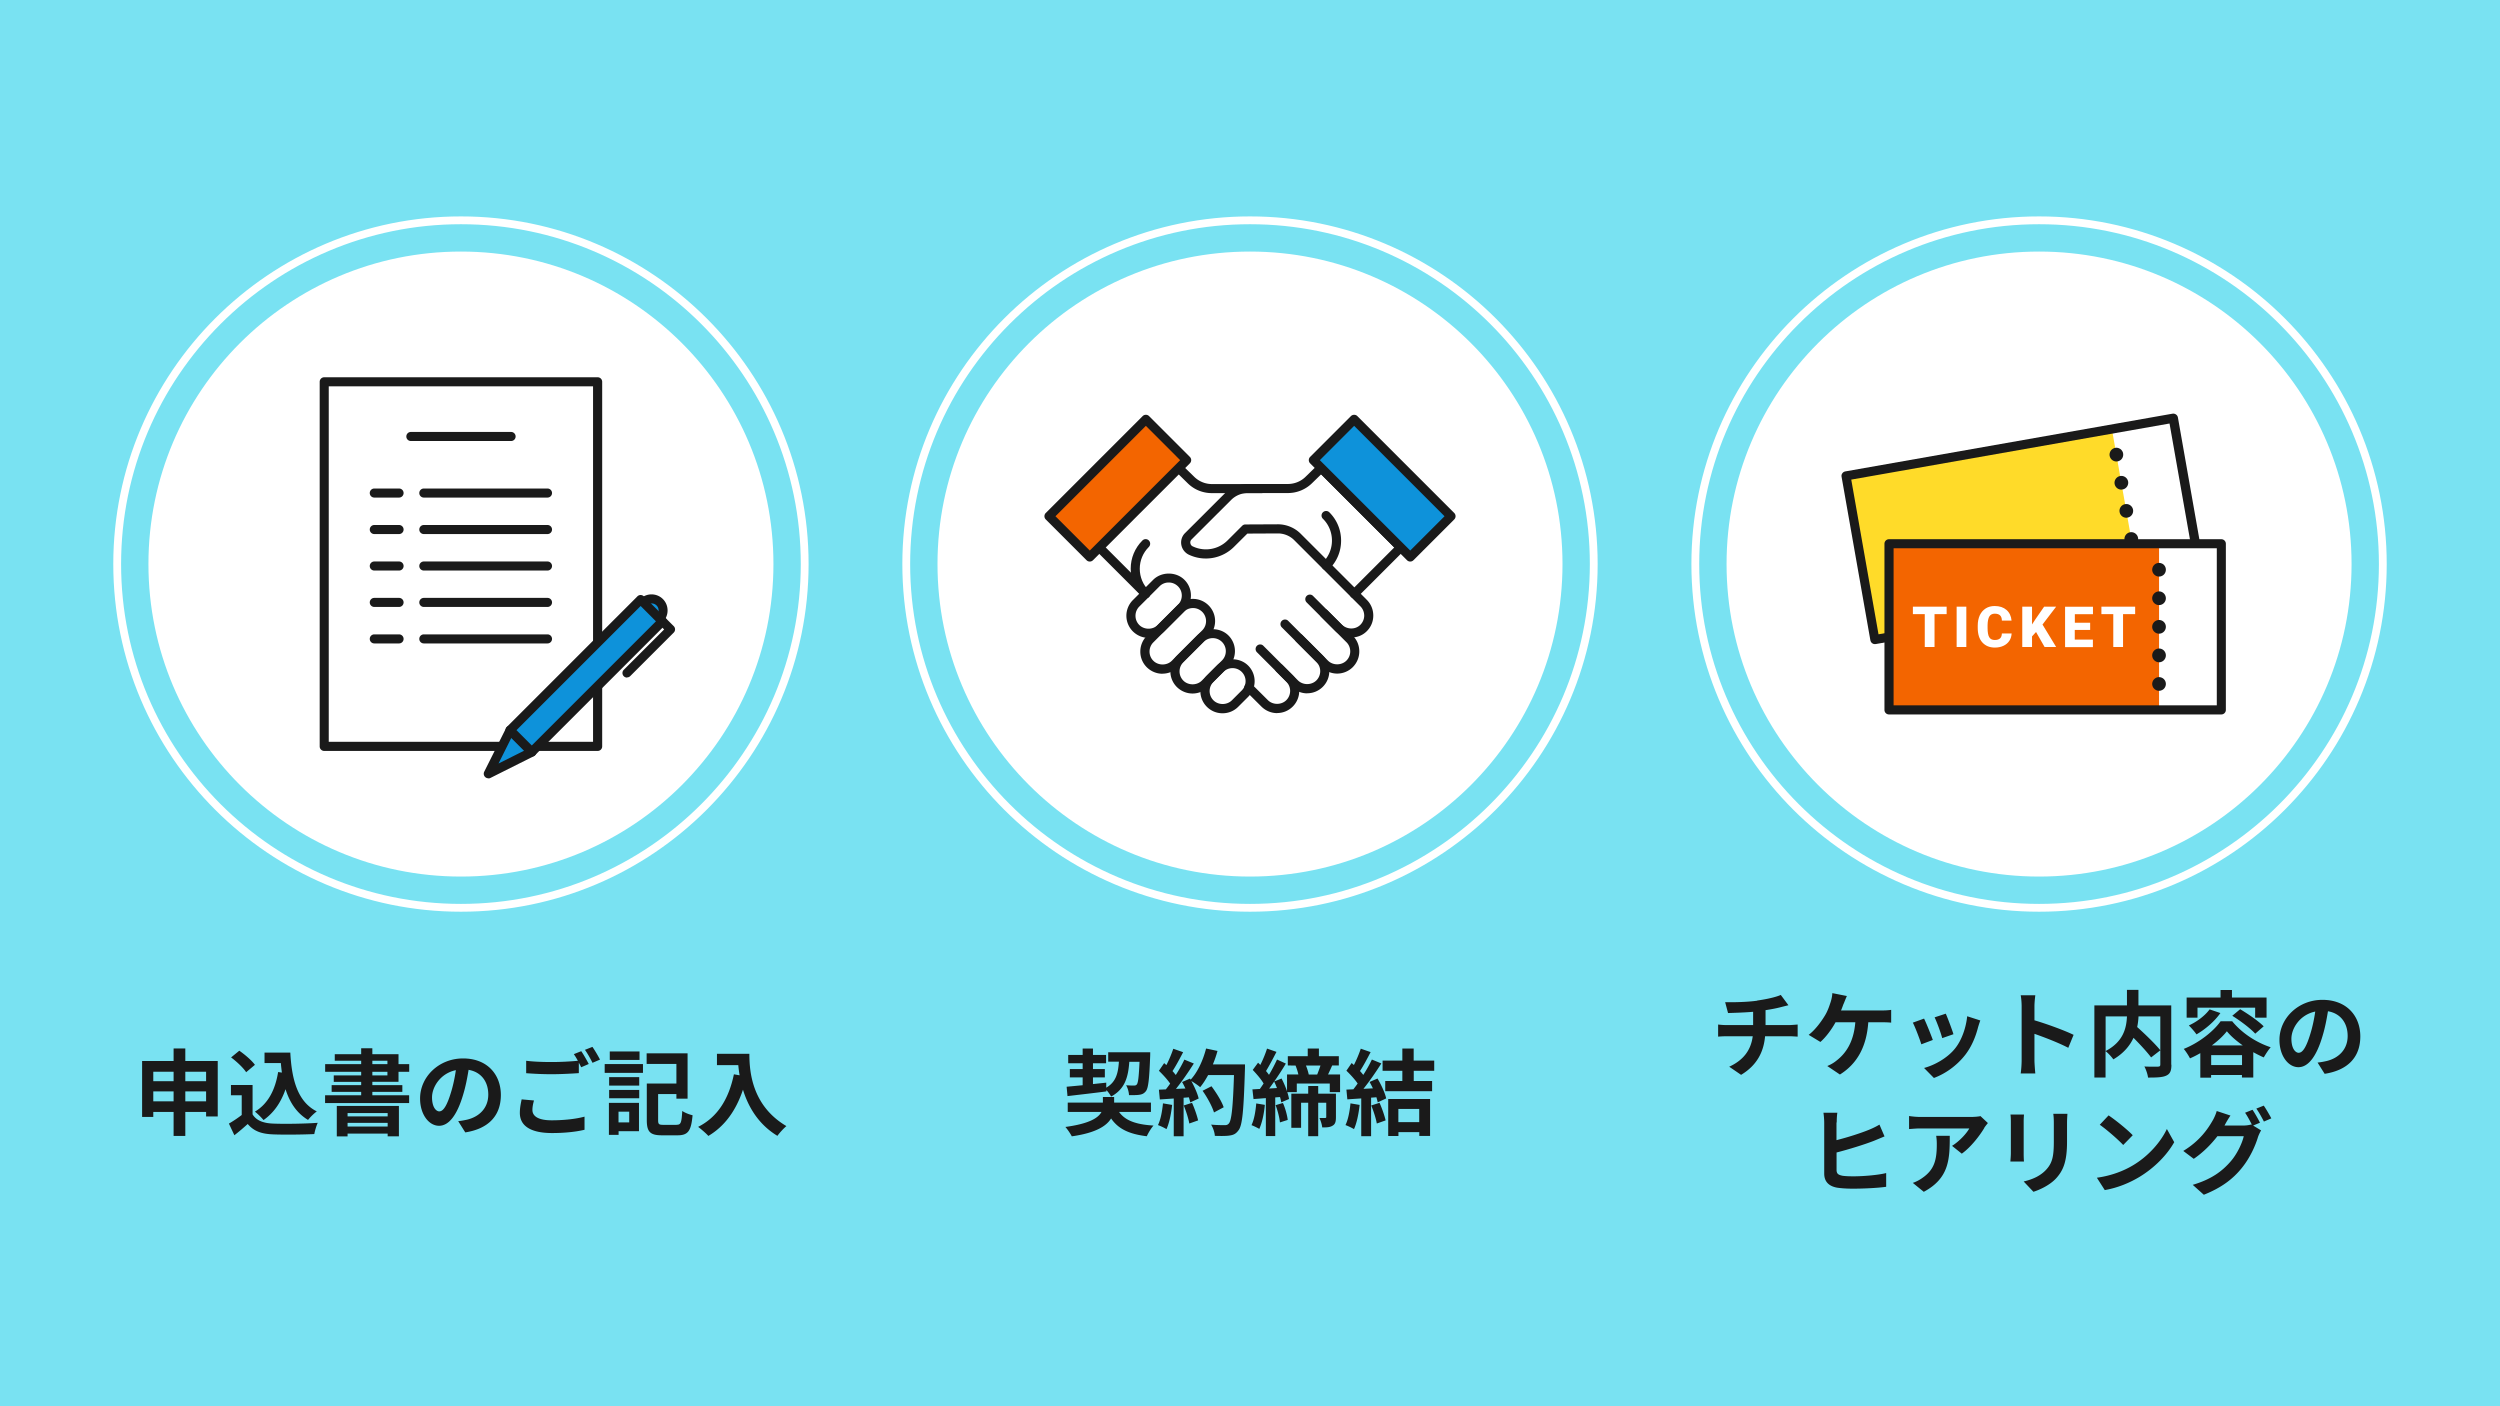 <svg id="_レイヤー_2" xmlns="http://www.w3.org/2000/svg" viewBox="0 0 320 180"><defs><style>.cls-1{fill:none}.cls-2{fill:#0e92da}.cls-3{fill:#f36500}.cls-5{fill:#fff}.cls-7{fill:#1a1a1a}</style></defs><g id="illust"><path fill="#79e2f2" d="M0 0h320v180H0z"/><path class="cls-1" d="M15 15h290v150H15z"/><circle class="cls-5" cx="59" cy="72.2" r="40"/><path class="cls-5" d="M59 116.7c-24.54 0-44.5-19.96-44.5-44.5S34.46 27.7 59 27.7s44.5 19.96 44.5 44.5-19.96 44.5-44.5 44.5zm0-88c-23.99 0-43.5 19.51-43.5 43.5s19.51 43.5 43.5 43.5 43.5-19.51 43.5-43.5S82.99 28.7 59 28.7z"/><circle class="cls-5" cx="160" cy="72.2" r="40"/><path class="cls-5" d="M160 116.7c-24.54 0-44.5-19.96-44.5-44.5s19.96-44.5 44.5-44.5 44.5 19.96 44.5 44.5-19.96 44.5-44.5 44.5zm0-88c-23.99 0-43.5 19.51-43.5 43.5s19.51 43.5 43.5 43.5 43.5-19.51 43.5-43.5-19.51-43.5-43.5-43.5z"/><circle class="cls-5" cx="261" cy="72.2" r="40"/><path class="cls-5" d="M261 116.7c-24.54 0-44.5-19.96-44.5-44.5s19.96-44.5 44.5-44.5 44.5 19.96 44.5 44.5-19.96 44.5-44.5 44.5zm0-88c-23.99 0-43.5 19.51-43.5 43.5s19.51 43.5 43.5 43.5 43.5-19.51 43.5-43.5-19.51-43.5-43.5-43.5z"/><path class="cls-1" d="M233 44.2h56v56h-56z"/><path class="cls-1" d="M237.67 51.2h46.67v42h-46.67z"/><path class="cls-5" transform="rotate(-10 259.096 67.702)" d="M237.81 57.07h42.54v21.27h-42.54z"/><path transform="rotate(-10 255.176 68.395)" fill="#ffdb29" d="M237.87 57.76h34.56v21.27h-34.56z"/><path class="cls-7" d="M239.98 82.45c-.28 0-.52-.2-.57-.48l-3.69-20.95c-.03-.15 0-.31.1-.44.09-.13.22-.21.38-.24l41.89-7.39c.31-.05.62.16.68.47l3.69 20.95c.03.15 0 .31-.1.44-.09.13-.22.21-.38.24l-41.89 7.39h-.1zm-3.02-21.06l3.49 19.8 40.74-7.18-3.49-19.8-40.74 7.18z"/><path class="cls-1" d="M245.12 68.52l-1.53.27.73 4.14-1.23.22-.73-4.14-1.5.26-.17-.95 4.26-.75.17.95zm3.21 3.7l-1.22.22-.9-5.09 1.22-.22.9 5.09zm5.4-2.73c.05.36 0 .69-.12.99s-.34.56-.63.76c-.29.2-.64.34-1.04.41-.67.12-1.23 0-1.7-.38s-.76-.95-.9-1.75l-.04-.25c-.09-.5-.08-.95.03-1.36.11-.4.31-.74.6-1s.65-.43 1.08-.51c.62-.11 1.14-.03 1.58.23s.73.67.88 1.23l-1.22.22c-.06-.31-.18-.52-.35-.63s-.41-.14-.71-.08-.51.21-.61.46-.11.63-.03 1.13l.06.36c.1.54.23.92.41 1.13.18.21.43.28.77.23.28-.05.49-.15.61-.31s.17-.38.13-.68l1.22-.22zm3.05-.71l-.41.64.24 1.34-1.23.22-.9-5.09 1.23-.22.4 2.25.31-.72.82-1.79 1.52-.27-1.32 2.56 2.22 2.54-1.46.26-1.42-1.7zm6.76-1.47l-1.93.34.21 1.22 2.28-.4.17.94-3.51.62-.9-5.09 3.52-.62.17.95-2.29.4.19 1.07 1.93-.34.16.91zm5.34-2.98l-1.53.27.73 4.14-1.23.22-.73-4.14-1.5.26-.17-.95 4.26-.75.17.95z"/><path class="cls-7" d="M270.9 59.07c-.23 0-.46-.1-.62-.26a.896.896 0 01-.26-.62.928.928 0 01.26-.62c.08-.08.18-.14.28-.19.22-.09.46-.09.67 0 .11.05.21.11.29.19.08.09.14.18.19.29.04.1.06.22.06.33 0 .23-.09.46-.25.62-.16.16-.39.26-.62.26zm1.04 10.07a.88.88 0 01.71-1.01c.48-.08.93.23 1.02.71.08.48-.24.93-.71 1.01-.06.01-.11.02-.16.02-.41 0-.78-.3-.86-.73zm-.63-3.6c-.09-.47.23-.93.71-1.01.47-.08.92.23 1.01.71.08.48-.23.93-.71 1.01s-.1.02-.15.02a.87.87 0 01-.86-.73zm-.64-3.6c-.08-.47.24-.92.71-1.01.48-.08.93.23 1.02.71.08.48-.24.93-.71 1.01-.06 0-.11.02-.16.02-.42 0-.78-.3-.86-.73zm2.77 11.53a.87.87 0 01-.62-.26.87.87 0 01-.26-.62c0-.11.03-.22.07-.33a.812.812 0 01.47-.47c.22-.09.46-.09.67 0 .11.04.21.1.29.18s.14.18.19.29a.96.96 0 010 .67c-.05.1-.11.2-.19.28s-.18.15-.29.19c-.1.04-.22.07-.33.07z"/><path class="cls-5" d="M241.8 69.6h42.54v21.27H241.8z"/><path class="cls-3" d="M241.8 69.6h34.56v21.27H241.8z"/><path class="cls-7" d="M284.33 91.45h-42.54a.58.58 0 01-.58-.58V69.6c0-.32.26-.58.58-.58h42.54c.32 0 .58.26.58.58v21.27c0 .32-.26.58-.58.58zm-41.95-1.17h41.37v-20.1h-41.37v20.1z"/><path class="cls-5" d="M249.17 78.61h-1.55v4.21h-1.25v-4.21h-1.52v-.96h4.32v.96zm2.52 4.21h-1.24v-5.17h1.24v5.17zm5.8-1.75c-.02.36-.11.68-.29.95s-.43.49-.75.64c-.32.15-.69.23-1.1.23-.68 0-1.21-.22-1.61-.66s-.59-1.07-.59-1.88v-.26c0-.51.09-.95.26-1.33.18-.38.43-.67.76-.88s.71-.31 1.15-.31c.63 0 1.13.17 1.51.5s.6.79.65 1.37h-1.24c0-.31-.09-.54-.24-.68s-.38-.21-.68-.21-.54.12-.68.35-.22.6-.23 1.11v.37c0 .55.07.95.21 1.18.14.24.38.36.72.36.29 0 .51-.07.66-.2s.23-.35.24-.64h1.24zm3.12-.17l-.51.56v1.36h-1.25v-5.17h1.25v2.28l.43-.66 1.12-1.62h1.54l-1.75 2.29 1.75 2.88h-1.48l-1.1-1.93zm6.92-.27h-1.96v1.24h2.32v.96h-3.56v-5.17h3.57v.96h-2.32v1.09h1.96v.92zm5.77-2.02h-1.55v4.21h-1.25v-4.21h-1.52v-.96h4.32v.96z"/><path class="cls-7" d="M276.36 73.8a.87.87 0 01-.62-.26.87.87 0 01-.26-.62c0-.11.03-.22.07-.33s.11-.2.19-.28c.08-.09.18-.15.28-.19.22-.09.46-.09.67 0 .11.04.21.1.29.19.16.16.25.38.25.61s-.09.46-.25.62c-.08.08-.18.15-.29.19-.1.05-.22.07-.33.07zm-.88 10.09c0-.49.4-.88.88-.88s.87.39.87.88c0 .48-.39.88-.87.88s-.88-.4-.88-.88zm0-3.66c0-.48.4-.87.88-.87s.87.39.87.87c0 .49-.39.88-.87.88s-.88-.39-.88-.88zm0-3.65c0-.48.4-.88.88-.88s.87.4.87.88-.39.87-.87.87a.88.88 0 01-.88-.87zm.88 11.84a.87.87 0 01-.62-.26c-.08-.08-.15-.17-.19-.28s-.07-.22-.07-.34c0-.11.03-.22.07-.33.04-.11.11-.2.19-.28a.865.865 0 01.95-.19.862.862 0 01.54.8c0 .23-.09.46-.25.62-.08.08-.18.15-.29.19-.1.05-.22.07-.33.07z"/><path class="cls-1" d="M132 44.2h56v56h-56z"/><path class="cls-1" d="M132 44.2h56v56h-56z"/><path class="cls-5" d="M173.36 76.01l5.93-5.93-10.17-10.17-1.56 1.52c-.72.71-1.69 1.11-2.7 1.11h-9.74c-1.01 0-1.98-.4-2.7-1.11l-1.58-1.54-10.14 10.19 5.93 5.93-1.22 1.22c-.88.88-.88 2.31 0 3.19.88.88 2.31.88 3.19 0l-1.4 1.4c-.88.88-.88 2.31 0 3.19.88.88 2.31.88 3.19 0l.66-.66c-.88.88-.88 2.31 0 3.19.88.88 2.31.88 3.19 0l.66-.66c-.88.88-.88 2.31 0 3.19.88.88 2.31.88 3.19 0l1.27-1.27c.23-.23.39-.49.5-.77s2.02 2.03 2.02 2.03c.88.88 2.31.88 3.19 0s.88-2.31 0-3.19l-.66-.66 1.31 1.31c.88.88 2.31.88 3.19 0 .88-.88.88-2.31 0-3.19l.66.66c.88.88 2.31.88 3.19 0 .88-.88.88-2.31 0-3.19l-2.15-2.15.71.71c.87.87 2.28.93 3.17.1.94-.87.95-2.34.06-3.24l-1.19-1.2z"/><path class="cls-7" d="M161.48 63.12h-6.36c-1.17 0-2.28-.45-3.11-1.28l-1.57-1.54a.573.573 0 010-.82c.22-.23.59-.23.83 0l1.58 1.54c.62.61 1.43.94 2.29.94h6.36a.58.58 0 010 1.16zm2 28.16c-.76 0-1.47-.3-2.01-.83l-2.03-2.02a.585.585 0 010-.83c.23-.23.6-.23.82 0l2.03 2.02c.63.63 1.73.63 2.36 0 .65-.65.65-1.71 0-2.36l-1.27-1.27a.585.585 0 010-.83c.23-.23.6-.23.82 0l1.27 1.27a2.83 2.83 0 010 4.01c-.54.54-1.25.83-2.01.83z"/><path class="cls-7" d="M167.33 88.75c-.76 0-1.47-.3-2.01-.83l-4.43-4.43a.585.585 0 010-.83c.23-.23.6-.23.82 0l4.43 4.43c.63.63 1.73.63 2.36 0 .65-.65.65-1.71 0-2.36l-2.59-2.59a.585.585 0 010-.83c.23-.23.6-.23.82 0l2.59 2.59a2.83 2.83 0 010 4.01c-.54.54-1.25.83-2.01.83z"/><path class="cls-7" d="M171.17 86.22c-.73 0-1.45-.28-2.01-.83l-5.09-5.09a.585.585 0 010-.83c.23-.23.6-.23.82 0l5.09 5.09c.63.63 1.73.63 2.36 0 .32-.32.49-.74.49-1.18s-.17-.87-.49-1.18l-5.09-5.09a.585.585 0 010-.83c.23-.23.6-.23.82 0l5.09 5.09c.54.54.83 1.25.83 2.01s-.3 1.47-.83 2.01c-.55.55-1.28.83-2.01.83zm-14.68 5.08c-.76 0-1.47-.29-2.01-.83a2.83 2.83 0 010-4.01l1.27-1.27c1.07-1.07 2.94-1.07 4.01 0a2.83 2.83 0 010 4.01l-1.27 1.27c-.54.54-1.25.83-2.01.83zm1.28-5.78c-.45 0-.87.17-1.18.49l-1.27 1.27c-.65.65-.65 1.71 0 2.36.63.63 1.73.63 2.36 0l1.27-1.27a1.672 1.672 0 00-1.18-2.85zm-10.75-3.87c-.76 0-1.47-.3-2.01-.83a2.83 2.83 0 010-4.01l2.59-2.59c1.07-1.07 2.94-1.07 4.01 0 .54.54.83 1.25.83 2.01s-.3 1.47-.83 2.01l-2.59 2.59c-.54.54-1.25.83-2.01.83zm2.58-7.09c-.45 0-.87.17-1.18.49l-2.59 2.59c-.65.65-.65 1.71 0 2.36.63.63 1.73.63 2.36 0l2.59-2.59c.32-.32.49-.74.49-1.18s-.17-.87-.49-1.18c-.32-.32-.74-.49-1.18-.49z"/><path class="cls-7" d="M152.65 88.77c-.76 0-1.47-.3-2.01-.83a2.83 2.83 0 010-4.01l2.59-2.59c1.07-1.07 2.94-1.07 4.01 0a2.83 2.83 0 010 4.01l-2.59 2.59c-.54.54-1.25.83-2.01.83zm2.59-7.09c-.45 0-.87.17-1.18.49l-2.59 2.59c-.65.65-.65 1.71 0 2.36.63.63 1.73.63 2.36 0l2.59-2.59a1.672 1.672 0 00-1.18-2.85z"/><path class="cls-7" d="M148.8 86.24c-.73 0-1.45-.28-2.01-.83-.54-.54-.83-1.25-.83-2.01s.3-1.47.83-2.01l3.9-3.9a2.83 2.83 0 014.01 0 2.83 2.83 0 010 4.01l-3.9 3.9c-.55.55-1.28.83-2.01.83zm3.91-8.41c-.45 0-.87.17-1.18.49l-3.9 3.9c-.32.32-.49.74-.49 1.18s.17.87.49 1.18c.63.63 1.73.63 2.36 0l3.9-3.9a1.672 1.672 0 00-1.18-2.85zm20.65-1.24a.583.583 0 01-.41-1l5.93-5.93c.23-.23.6-.23.82 0 .23.23.23.6 0 .83l-5.93 5.93c-.11.11-.26.17-.41.17z"/><path class="cls-7" d="M179.4 70.77c-.15 0-.3-.06-.41-.17l-10.31-10.31a.585.585 0 010-.83c.23-.23.6-.23.82 0l10.31 10.31a.585.585 0 01-.41 1z"/><path class="cls-7" d="M172.98 81.61c-.75 0-1.5-.29-2.07-.85l-1.8-1.8a.585.585 0 010-.83c.23-.23.6-.23.82 0l1.8 1.8c.65.65 1.71.69 2.36.08.33-.31.52-.74.53-1.19 0-.46-.17-.89-.49-1.21l-8.47-8.47c-.55-.55-1.3-.86-2.08-.86h-.01l-3.91.02-1.71 1.7a5.097 5.097 0 01-5.78 1c-.5-.24-.86-.71-.96-1.26-.1-.55.08-1.12.48-1.51l5.08-5.07a4.15 4.15 0 012.92-1.21h5.15c.86 0 1.68-.33 2.29-.94l1.56-1.52c.23-.22.6-.22.83 0 .23.23.22.6 0 .82l-1.56 1.52c-.83.82-1.94 1.28-3.11 1.28h-5.15a3 3 0 00-2.1.87l-5.08 5.07c-.13.13-.19.31-.15.49.03.18.14.33.31.4 1.5.71 3.28.4 4.45-.77L159 67.3c.11-.11.25-.17.41-.17l4.15-.02h.02c1.08 0 2.14.44 2.9 1.2l8.47 8.47c.55.55.84 1.28.83 2.05-.01.78-.33 1.5-.9 2.03-.53.5-1.22.74-1.92.74z"/><path class="cls-7" d="M169.74 72.97c-.15 0-.3-.06-.41-.17a.573.573 0 010-.82c.75-.75 1.16-1.74 1.16-2.79s-.41-2.05-1.16-2.79a.573.573 0 010-.82c.23-.23.6-.23.83 0 .97.97 1.5 2.25 1.5 3.62s-.53 2.65-1.5 3.62c-.11.11-.26.17-.41.17zm-23.1 3.62c-.15 0-.3-.06-.41-.17l-5.93-5.93a.585.585 0 010-.83c.23-.23.6-.23.82 0l5.93 5.93a.585.585 0 01-.41 1z"/><path class="cls-7" d="M146.64 76.59c-.15 0-.3-.06-.41-.17-.97-.97-1.5-2.25-1.5-3.62s.53-2.65 1.5-3.62c.23-.23.6-.23.82 0 .23.23.23.6 0 .83-.75.75-1.16 1.74-1.16 2.79s.41 2.05 1.16 2.79c.23.23.23.6 0 .82-.11.11-.26.17-.41.17z"/><path class="cls-5" transform="rotate(-45 176.926 62.495)" d="M173.23 53.72h7.38v17.53h-7.38z"/><path class="cls-2" transform="rotate(-45 176.926 62.495)" d="M173.23 53.72h7.38v17.53h-7.38z"/><path class="cls-7" d="M180.51 71.88c-.15 0-.3-.06-.41-.17l-12.4-12.4a.585.585 0 010-.83l5.22-5.22c.22-.22.61-.22.82 0l12.4 12.4c.23.23.23.6 0 .83l-5.22 5.22c-.11.11-.26.17-.41.17zM168.94 58.9l11.57 11.57 4.39-4.39-11.57-11.57-4.39 4.39z"/><path class="cls-5" transform="rotate(-135 143.077 62.491)" d="M139.39 53.72h7.38v17.53h-7.38z"/><path class="cls-3" transform="rotate(-135 143.077 62.491)" d="M139.39 53.72h7.38v17.53h-7.38z"/><path class="cls-7" d="M139.49 71.88c-.15 0-.3-.06-.41-.17l-5.22-5.22a.585.585 0 010-.83l12.4-12.4a.583.583 0 01.82 0l5.22 5.22c.23.23.23.6 0 .83l-12.4 12.4c-.11.11-.26.17-.41.17zm-4.39-5.8l4.39 4.39 11.57-11.57-4.39-4.39-11.57 11.57z"/><path class="cls-1" d="M31 44.2h56v56H31z"/><path class="cls-5" d="M41.5 48.87h35v46.67h-35z"/><path class="cls-7" d="M76.5 96.12h-35a.58.58 0 01-.58-.58V48.87c0-.32.26-.58.58-.58h35c.32 0 .58.26.58.58v46.67c0 .32-.26.58-.58.58zm-34.42-1.17h33.83v-45.5H42.08v45.5z"/><path class="cls-7" d="M51.08 63.69h-3.17a.58.58 0 010-1.16h3.17a.58.58 0 010 1.16zm19 0H54.25a.58.58 0 010-1.16h15.83a.58.58 0 010 1.16zm-19 4.67h-3.17a.58.58 0 010-1.16h3.17a.58.58 0 010 1.16zm19 0H54.25a.58.58 0 010-1.16h15.83a.58.58 0 010 1.16zm-19 4.67h-3.17a.58.58 0 010-1.16h3.17a.58.58 0 010 1.16zm19 0H54.25a.58.58 0 010-1.16h15.83a.58.58 0 010 1.16zm-19 4.66h-3.17a.58.58 0 010-1.16h3.17a.58.58 0 010 1.16zm19 0H54.25a.58.58 0 010-1.16h15.83a.58.58 0 010 1.16zm-19 4.67h-3.17a.58.58 0 010-1.16h3.17a.58.58 0 010 1.16zm19 0H54.25a.58.58 0 010-1.16h15.83a.58.58 0 010 1.16zm-4.66-25.91H52.59a.58.58 0 010-1.16h12.83a.58.58 0 010 1.16z"/><circle class="cls-2" cx="83.4" cy="78.14" r="1.48"/><path class="cls-7" d="M83.4 80.2a2.05 2.05 0 01-2.06-2.06c0-.55.21-1.07.6-1.46.8-.8 2.11-.8 2.91 0 .39.39.6.91.6 1.46a2.05 2.05 0 01-2.06 2.06zm0-2.96c-.23 0-.46.09-.63.26-.17.17-.26.39-.26.63s.09.46.26.63c.34.34.93.34 1.27 0 .17-.17.26-.39.26-.63s-.09-.46-.26-.63a.894.894 0 00-.63-.26z"/><path class="cls-2" d="M62.5 99.03l5.57-2.78-2.78-2.79-2.79 5.57z"/><path class="cls-7" d="M62.5 99.62a.583.583 0 01-.52-.84l2.79-5.57c.08-.17.24-.29.43-.31.18-.03.37.03.51.16l2.79 2.79a.59.59 0 01-.16.94l-5.57 2.79c-.08.04-.17.06-.26.06zm2.95-5.17l-1.64 3.28 3.28-1.64-1.64-1.64z"/><path class="cls-2" transform="rotate(45 75.043 86.494)" d="M73.07 74.68h3.94v23.64h-3.94z"/><path class="cls-7" d="M68.07 96.83c-.15 0-.3-.06-.41-.17l-2.79-2.79a.583.583 0 010-.82l16.72-16.72a.583.583 0 01.82 0l2.79 2.79c.23.23.23.6 0 .83L68.48 96.67c-.11.11-.26.17-.41.17zm-1.96-3.37l1.96 1.96 15.89-15.89L82 77.57 66.11 93.46z"/><path class="cls-7" d="M80.26 86.73a.583.583 0 01-.41-1l5.16-5.16-.63-.63a.585.585 0 010-.83c.23-.23.6-.23.82 0l1.04 1.04a.583.583 0 010 .82l-5.57 5.57c-.11.11-.26.17-.41.17zm-52.39 49.08v7.1h-1.49v-.58h-2.66v3.07h-1.5v-3.07h-2.6v.64h-1.43v-7.16h4.03v-1.61h1.5v1.61h4.15zm-8.25 1.37v1.21h2.6v-1.21h-2.6zm2.6 3.79v-1.27h-2.6v1.27h2.6zm1.5-3.79v1.21h2.66v-1.21h-2.66zm2.66 3.79v-1.27h-2.66v1.27h2.66zm5.95 1.67c.49.8 1.39 1.13 2.64 1.18 1.4.06 4.1.02 5.7-.1-.16.34-.37 1.03-.44 1.44-1.44.07-3.85.1-5.28.04-1.48-.06-2.46-.4-3.24-1.33-.53.47-1.06.94-1.71 1.44l-.7-1.49c.52-.3 1.12-.7 1.64-1.1v-2.53h-1.38v-1.31h2.77v3.77zm-.82-5.39c-.37-.58-1.22-1.37-1.93-1.9l1.05-.86c.72.5 1.6 1.25 2 1.81l-1.13.95zm4.57.03c-.05-.4-.1-.8-.13-1.21h-2.09v-1.34h3.3c.18 3.39.9 6.28 3.39 7.53-.34.24-.85.74-1.12 1.09-1.47-.88-2.35-2.25-2.88-3.93-.6 1.72-1.51 3.03-2.82 3.95-.22-.28-.77-.83-1.1-1.08 1.68-1 2.6-2.78 2.97-5.07l.47.07zm11.58 1.2v.42h3.84v.86h-3.84v.43h4.71v1H41.61v-1h4.62v-.43h-3.78v-.86h3.78v-.42h-3.51v-.83h3.51v-.46h-4.61v-.98h4.61v-.44h-3.38v-.83h3.38v-.76h1.43v.76h3.35v1.27h1.37v.98h-1.37v1.28h-3.35zm-4.55 3.08h7.95v3.89h-1.44v-.35h-5.13v.36h-1.38v-3.9zm1.38.91v.43h5.13v-.43h-5.13zm5.13 1.73v-.47h-5.13v.47h5.13zm-1.96-7.99h1.93v-.44h-1.93v.44zm0 1.44h1.93v-.46h-1.93v.46zm11.89 7.29l-.9-1.43c.46-.05.79-.12 1.12-.19 1.54-.36 2.73-1.46 2.73-3.21 0-1.66-.9-2.89-2.52-3.17-.17 1.02-.37 2.12-.72 3.25-.72 2.42-1.75 3.91-3.06 3.91s-2.43-1.46-2.43-3.49c0-2.77 2.4-5.13 5.5-5.13s4.84 2.06 4.84 4.68-1.55 4.32-4.57 4.79zm-3.3-2.69c.5 0 .97-.76 1.46-2.37.28-.89.5-1.91.64-2.9-1.98.41-3.05 2.16-3.05 3.48 0 1.21.48 1.8.95 1.8zm11.9-.17c0 .78.73 1.32 2.46 1.32 1.62 0 3.15-.18 4.21-.47v1.68c-1.03.25-2.47.42-4.15.42-2.75 0-4.13-.92-4.13-2.58 0-.7.14-1.27.23-1.73l1.58.14c-.12.43-.2.82-.2 1.21zm7.21-5.89l-.97.42c-.08-.18-.19-.38-.3-.59v1.34c-.84.06-2.33.14-3.47.14-1.26 0-2.3-.06-3.27-.13v-1.59c.89.11 2 .16 3.26.16 1.14 0 2.43-.07 3.36-.16-.17-.31-.35-.61-.52-.85l.95-.38c.3.43.73 1.2.96 1.64zm1.44-.56l-.96.41c-.25-.5-.63-1.2-.97-1.66l.96-.38c.31.44.76 1.21.97 1.63zm.6.57h4.9v1.13h-4.9v-1.13zm4.39 8.59h-2.61v.47h-1.24v-4.09h3.85v3.62zm-3.82-6.92h3.85v1.09h-3.85v-1.09zm0 1.64h3.85v1.07h-3.85v-1.07zm3.89-3.84h-3.81v-1.08h3.81v1.08zm-2.69 6.62v1.38h1.37v-1.38h-1.37zm7.45 1.68c.54 0 .62-.28.71-1.77.31.23.94.47 1.32.55-.18 1.99-.56 2.57-1.92 2.57h-1.98c-1.49 0-1.96-.4-1.96-1.93v-4.7h3.79v-2.51h-3.81v-1.35h5.24v5.8h-1.43v-.59h-2.34v3.35c0 .5.1.59.66.59h1.71zm9.3-9.08c0 2.27.32 6.64 4.74 9.25-.31.25-.9.88-1.15 1.25-2.48-1.5-3.75-3.77-4.41-5.91-.9 2.69-2.34 4.68-4.43 5.92-.26-.3-.94-.89-1.31-1.16 2.5-1.26 3.92-3.57 4.58-6.73l.73.13c-.08-.46-.13-.89-.17-1.3h-2.73v-1.45h4.15zm47.32 7.44c.78 1.1 2.17 1.61 4.41 1.74-.31.34-.67.95-.86 1.37-2.29-.28-3.66-.95-4.57-2.28-.59.97-1.97 1.86-5.03 2.29-.18-.35-.54-.88-.82-1.2 3.07-.42 4.22-1.16 4.62-1.92h-4.32v-1.2h4.5v-.71h1.44v.71h4.71v1.2h-4.09zm-6.7-3.23c.58-.05 1.27-.12 2.04-.19v-1h-1.64v-1.07h1.64v-.74h-1.85v-1.07h1.85v-.82h1.32v.82h1.68v1.07h-1.68v.74h1.52v1.07h-1.52v.85l1.7-.18v.64c1.24-.72 1.52-1.82 1.62-3.33h-1.37v-1.2h5.38s0 .38-.01.54c-.11 2.88-.23 4.03-.54 4.43-.24.31-.49.42-.84.47-.3.05-.8.05-1.33.05-.01-.4-.17-.95-.37-1.27.43.04.82.04 1 .04.17 0 .26-.02.37-.14.17-.2.26-.97.35-2.9h-1.31c-.14 2.03-.59 3.51-2.33 4.45a3.83 3.83 0 00-.6-.83v.17c-1.76.23-3.62.44-4.98.6l-.11-1.18zm13.49 2.34c-.12 1.13-.37 2.33-.72 3.09-.25-.16-.78-.41-1.09-.52.35-.71.54-1.77.64-2.78l1.18.2zm9.33-5.19s0 .48-.01.66c-.16 5.25-.32 7.15-.83 7.78-.34.46-.65.59-1.15.66-.43.07-1.18.06-1.87.04-.02-.41-.22-1.03-.48-1.44.76.07 1.44.07 1.76.07.23 0 .36-.05.5-.2.36-.37.54-2.12.67-6.21h-3.31c-.32.59-.66 1.12-1.02 1.55-.24-.22-.77-.58-1.13-.79.42.76.8 1.64.94 2.24l-1.08.5c-.04-.19-.1-.41-.17-.65l-.68.05v4.93h-1.26v-4.83l-1.78.12-.12-1.25.89-.04c.18-.23.37-.48.55-.74-.35-.52-.94-1.16-1.44-1.64l.67-.98c.1.08.19.17.29.25.34-.66.67-1.46.88-2.09l1.26.44c-.43.83-.92 1.75-1.36 2.42.16.17.3.35.42.5.43-.67.82-1.37 1.1-1.97l1.21.5c-.67 1.06-1.51 2.28-2.29 3.25l1.21-.05c-.13-.29-.28-.58-.42-.83l1.01-.44.08.14c.89-.95 1.59-2.48 1.98-3.99l1.46.31c-.16.59-.36 1.16-.59 1.72h4.09zm-6.78 4.91c.32.71.64 1.64.78 2.25l-1.13.4c-.1-.61-.41-1.58-.71-2.31l1.06-.34zm2.81 1.23c-.23-.76-.85-1.91-1.46-2.77l1.14-.58c.62.83 1.31 1.93 1.56 2.69l-1.23.66zm6.51-.97c-.1 1.14-.36 2.31-.71 3.08-.23-.14-.72-.38-1-.48.35-.71.52-1.77.61-2.78l1.09.18zm9.63-3.88v2.25h-1.32v-1.1h-4.22v1.1h-1.22c.11.32.18.62.23.88l-1 .43c-.04-.2-.08-.43-.16-.68l-.61.05v4.95h-1.2v-4.86l-1.58.12-.14-1.24c.29-.01.6-.04.95-.05.16-.22.32-.46.48-.7-.31-.55-.9-1.22-1.39-1.74l.68-.92c.1.08.19.18.29.28.34-.66.67-1.48.86-2.09l1.21.42c-.43.83-.92 1.77-1.34 2.45.14.17.28.34.38.49.4-.67.76-1.37 1.03-1.96l1.13.52c-.44.73-.96 1.54-1.49 2.29l.94-.38c.26.5.52 1.09.7 1.64v-2.16h1.45c-.08-.37-.22-.8-.36-1.14h.05l-1.04-.01v-1.19h2.55v-.98h1.43v.98h2.55v1.19h-.85c-.19.42-.37.82-.53 1.15h1.55zm-8.08 1.73c-.11-.29-.23-.58-.36-.83-.22.31-.42.61-.64.89l1-.06zm.77 1.92c.3.68.54 1.56.61 2.16l-1 .32c-.05-.6-.29-1.5-.55-2.21l.94-.28zm6.78 1.8c0 .54-.07.89-.42 1.09-.34.22-.75.23-1.34.23-.02-.36-.2-.88-.35-1.21.3.01.62.01.73 0 .11 0 .14-.04.14-.13v-1.82h-1.03v4.28h-1.28v-4.28h-.91v3.21h-1.25v-4.37h2.16v-.98h1.28v.98H171v3zm-3.84-6.6c.16.38.29.82.36 1.15h1.08c.14-.35.3-.78.42-1.15h-1.86zm6.87 5.05c-.12 1.13-.37 2.33-.72 3.09-.25-.16-.78-.41-1.09-.52.35-.71.54-1.77.64-2.78l1.18.2zm2.3-3.37c.48.8.96 1.85 1.1 2.53l-1.08.5c-.04-.19-.1-.41-.17-.65l-.68.05v4.93h-1.26v-4.83c-.65.04-1.25.08-1.78.12l-.12-1.25.89-.04c.18-.23.37-.48.55-.74-.35-.52-.94-1.16-1.44-1.64l.67-.98c.1.08.19.17.29.25.34-.66.67-1.46.88-2.09l1.26.44c-.43.83-.92 1.75-1.36 2.42.16.17.3.35.42.5.43-.67.82-1.37 1.1-1.97l1.21.5c-.67 1.06-1.51 2.28-2.29 3.25l1.21-.06c-.13-.28-.28-.56-.42-.82l1.01-.44zm.25 3.09c.32.71.64 1.64.78 2.25l-1.13.4c-.1-.61-.41-1.58-.71-2.31l1.06-.34zm4.38-4.1v1.31h2.35v1.3h-6v-1.3h2.19v-1.31h-2.53v-1.3h2.53v-1.55h1.45v1.55h2.63v1.3h-2.63zm-3.27 3.61h5.36v4.73h-1.38v-.49H179v.5h-1.31v-4.74zm1.3 1.27v1.69h2.67v-1.69h-2.67zm45.93-13.87c1.2-.17 2.42-.44 3.02-.72l.98 1.32c-.41.1-.72.18-.92.23-.59.16-1.29.29-2.01.4v1.91h3.02c.26 0 .83-.05 1.09-.07v1.55c-.32-.02-.73-.05-1.06-.05h-3.11c-.18 2.01-1.04 3.72-3.07 4.94l-1.52-1.04c1.82-.84 2.78-2.12 3.01-3.9h-3.3c-.37 0-.82.02-1.13.05v-1.55c.32.04.73.07 1.1.07h3.38v-1.7c-1.15.1-2.41.13-3.21.16l-.37-1.39c.91.02 2.77 0 4.09-.19zm11.07.39c-.1.25-.2.56-.34.88h5.17c.31 0 .85-.01 1.25-.08v1.64c-.44-.05-.97-.05-1.25-.05h-1.68c-.22 3.18-1.46 5.33-3.63 6.69l-1.62-1.09c.43-.17.85-.42 1.14-.66 1.26-.96 2.25-2.43 2.45-4.94h-2.53c-.48.88-1.22 1.9-1.94 2.52l-1.5-.91c.85-.64 1.62-1.71 2.08-2.47.34-.55.55-1.18.7-1.63.14-.4.23-.86.25-1.24l1.86.37c-.14.3-.3.72-.4.97zm11.4 4.66l-1.46.55c-.2-.65-.8-2.24-1.09-2.77l1.44-.52c.3.61.88 2.06 1.12 2.73zm5.8-1.62c-.31 1.21-.82 2.46-1.63 3.51-1.12 1.44-2.61 2.45-4.02 2.97l-1.26-1.28c1.32-.35 2.99-1.26 3.98-2.51.82-1.02 1.39-2.61 1.54-4.11l1.68.54c-.14.38-.22.64-.29.88zm-3.15.88l-1.44.5c-.14-.59-.67-2.04-.97-2.66l1.43-.47c.23.52.82 2.07.98 2.63zm8.73-3.55c0-.42-.04-1.02-.12-1.44h1.87c-.05.42-.11.95-.11 1.44v1.77c1.61.47 3.91 1.32 5.01 1.86l-.68 1.66c-1.24-.65-3.04-1.34-4.33-1.79v3.39c0 .35.06 1.19.11 1.68h-1.87c.07-.48.12-1.2.12-1.68v-6.9zm19.17 7.46c0 .77-.16 1.16-.66 1.39-.49.23-1.26.25-2.33.25-.05-.41-.26-1.04-.47-1.42.71.04 1.51.02 1.74.02.23-.01.3-.07.3-.29v-1.8l-1.18.91c-.48-.66-1.38-1.63-2.25-2.51-.47 1.01-1.27 1.99-2.58 2.76-.2-.29-.65-.79-1-1.06v3.38h-1.43v-9.23h4.17v-1.99h1.47v1.99h4.2v7.58zm-8.42-1.76c2.27-1.18 2.67-2.95 2.73-4.43h-2.73v4.43zm4.21-4.43c-.02.44-.07.89-.17 1.36 1.02.92 2.3 2.15 2.96 2.97v-4.33h-2.79zm11.97.6c1.27 1.55 3.12 2.75 4.95 3.35-.32.36-.65.89-.89 1.3-.43-.19-.89-.42-1.34-.67v3.24h-1.45v-.32h-3.95v.34h-1.38v-3.14c-.43.25-.88.48-1.32.67-.18-.35-.53-.9-.8-1.21 1.95-.77 3.83-2.27 4.72-3.54h1.45zm-4.42-.44h-1.39v-2.58h4.34v-.96h1.46v.96h4.43v2.58h-1.46v-1.28h-7.38v1.28zm2.93-.59c-.75 1.08-1.96 2.1-3.06 2.73-.2-.3-.7-.88-.98-1.14 1.03-.47 2.06-1.24 2.66-2.06l1.38.47zm2.77 6.66v-1.27h-3.95v1.27h3.95zm.09-2.52c-.82-.58-1.54-1.2-2.03-1.81-.46.59-1.13 1.22-1.92 1.81h3.95zm-.33-4.63c1.01.6 2.35 1.52 3.01 2.19l-1.08.94c-.61-.67-1.89-1.64-2.94-2.29l1.01-.84zm10.81 8.26l-.9-1.43c.46-.05.79-.12 1.12-.19 1.54-.36 2.73-1.46 2.73-3.21 0-1.66-.9-2.89-2.52-3.17-.17 1.02-.37 2.12-.72 3.25-.72 2.42-1.75 3.91-3.06 3.91s-2.43-1.46-2.43-3.49c0-2.77 2.4-5.13 5.5-5.13s4.85 2.06 4.85 4.68-1.55 4.32-4.57 4.79zm-3.3-2.69c.5 0 .97-.76 1.46-2.37.28-.89.5-1.91.64-2.9-1.98.41-3.05 2.16-3.05 3.48 0 1.21.48 1.8.95 1.8zm-59.18 8.92v2.27c1.43-.36 3.12-.9 4.19-1.34.43-.18.84-.37 1.31-.65l.65 1.51c-.46.19-1 .42-1.4.58-1.21.47-3.18 1.08-4.74 1.48v2.22c0 .52.24.65.78.76.35.05.84.07 1.38.07 1.26 0 3.19-.16 4.19-.42v1.76c-1.14.16-2.95.24-4.28.24-.78 0-1.5-.05-2.01-.13-1.04-.19-1.64-.76-1.64-1.8v-6.54c0-.35-.05-.95-.1-1.25h1.78c-.06.37-.08.91-.08 1.25zm18.92.71c-.56.94-1.7 2.45-2.88 3.29l-1.25-1c.96-.59 1.9-1.64 2.21-2.23h-6.25c-.5 0-.9.04-1.46.08v-1.67c.46.07.96.12 1.46.12h6.46c.34 0 1-.04 1.22-.11l.95.89c-.13.16-.36.44-.47.62zm-7.75 8.17l-1.4-1.14c.38-.13.82-.34 1.26-.66 1.52-1.06 1.81-2.33 1.81-4.29 0-.37-.02-.7-.08-1.08h1.74c0 2.97-.06 5.42-3.32 7.17zm12.79-8.96v4.05c0 .3.01.77.04 1.04h-1.74c.01-.23.06-.7.06-1.06v-4.04c0-.23-.01-.65-.05-.92h1.73c-.02.28-.04.54-.04.92zm5.55.18v2.37c0 2.58-.5 3.69-1.39 4.68-.79.86-2.04 1.45-2.91 1.73l-1.25-1.32c1.19-.28 2.16-.73 2.88-1.51.83-.9.98-1.8.98-3.67v-2.28c0-.48-.02-.86-.07-1.2h1.81c-.02.34-.05.72-.05 1.2zm8.41 5.41c2.05-1.21 3.61-3.05 4.37-4.67l.94 1.69c-.91 1.62-2.51 3.27-4.44 4.44-1.21.73-2.76 1.4-4.45 1.69l-1.01-1.58c1.87-.26 3.43-.88 4.59-1.57zm0-3.87l-1.22 1.25c-.62-.67-2.12-1.98-3-2.59l1.13-1.2c.84.56 2.4 1.81 3.09 2.54zm16.3-1.61l-.89.37 1.02.62c-.13.23-.3.56-.4.86-.32 1.07-1.01 2.66-2.1 3.99-1.14 1.4-2.58 2.49-4.83 3.39l-1.42-1.27c2.45-.73 3.78-1.77 4.83-2.97.82-.92 1.51-2.37 1.7-3.26h-3.37c-.8 1.04-1.85 2.1-3.03 2.9l-1.34-1.01c2.1-1.27 3.15-2.83 3.74-3.86.18-.29.43-.84.54-1.25l1.76.58c-.29.42-.6.96-.73 1.22a.21.21 0 01-.04.06h2.4c.37 0 .78-.06 1.04-.14l.08.05c-.24-.48-.58-1.12-.88-1.55l.95-.38c.3.43.73 1.2.95 1.64zm1.44-.55l-.95.41c-.25-.5-.64-1.2-.97-1.66l.95-.38c.31.44.75 1.21.97 1.63z"/></g></svg>